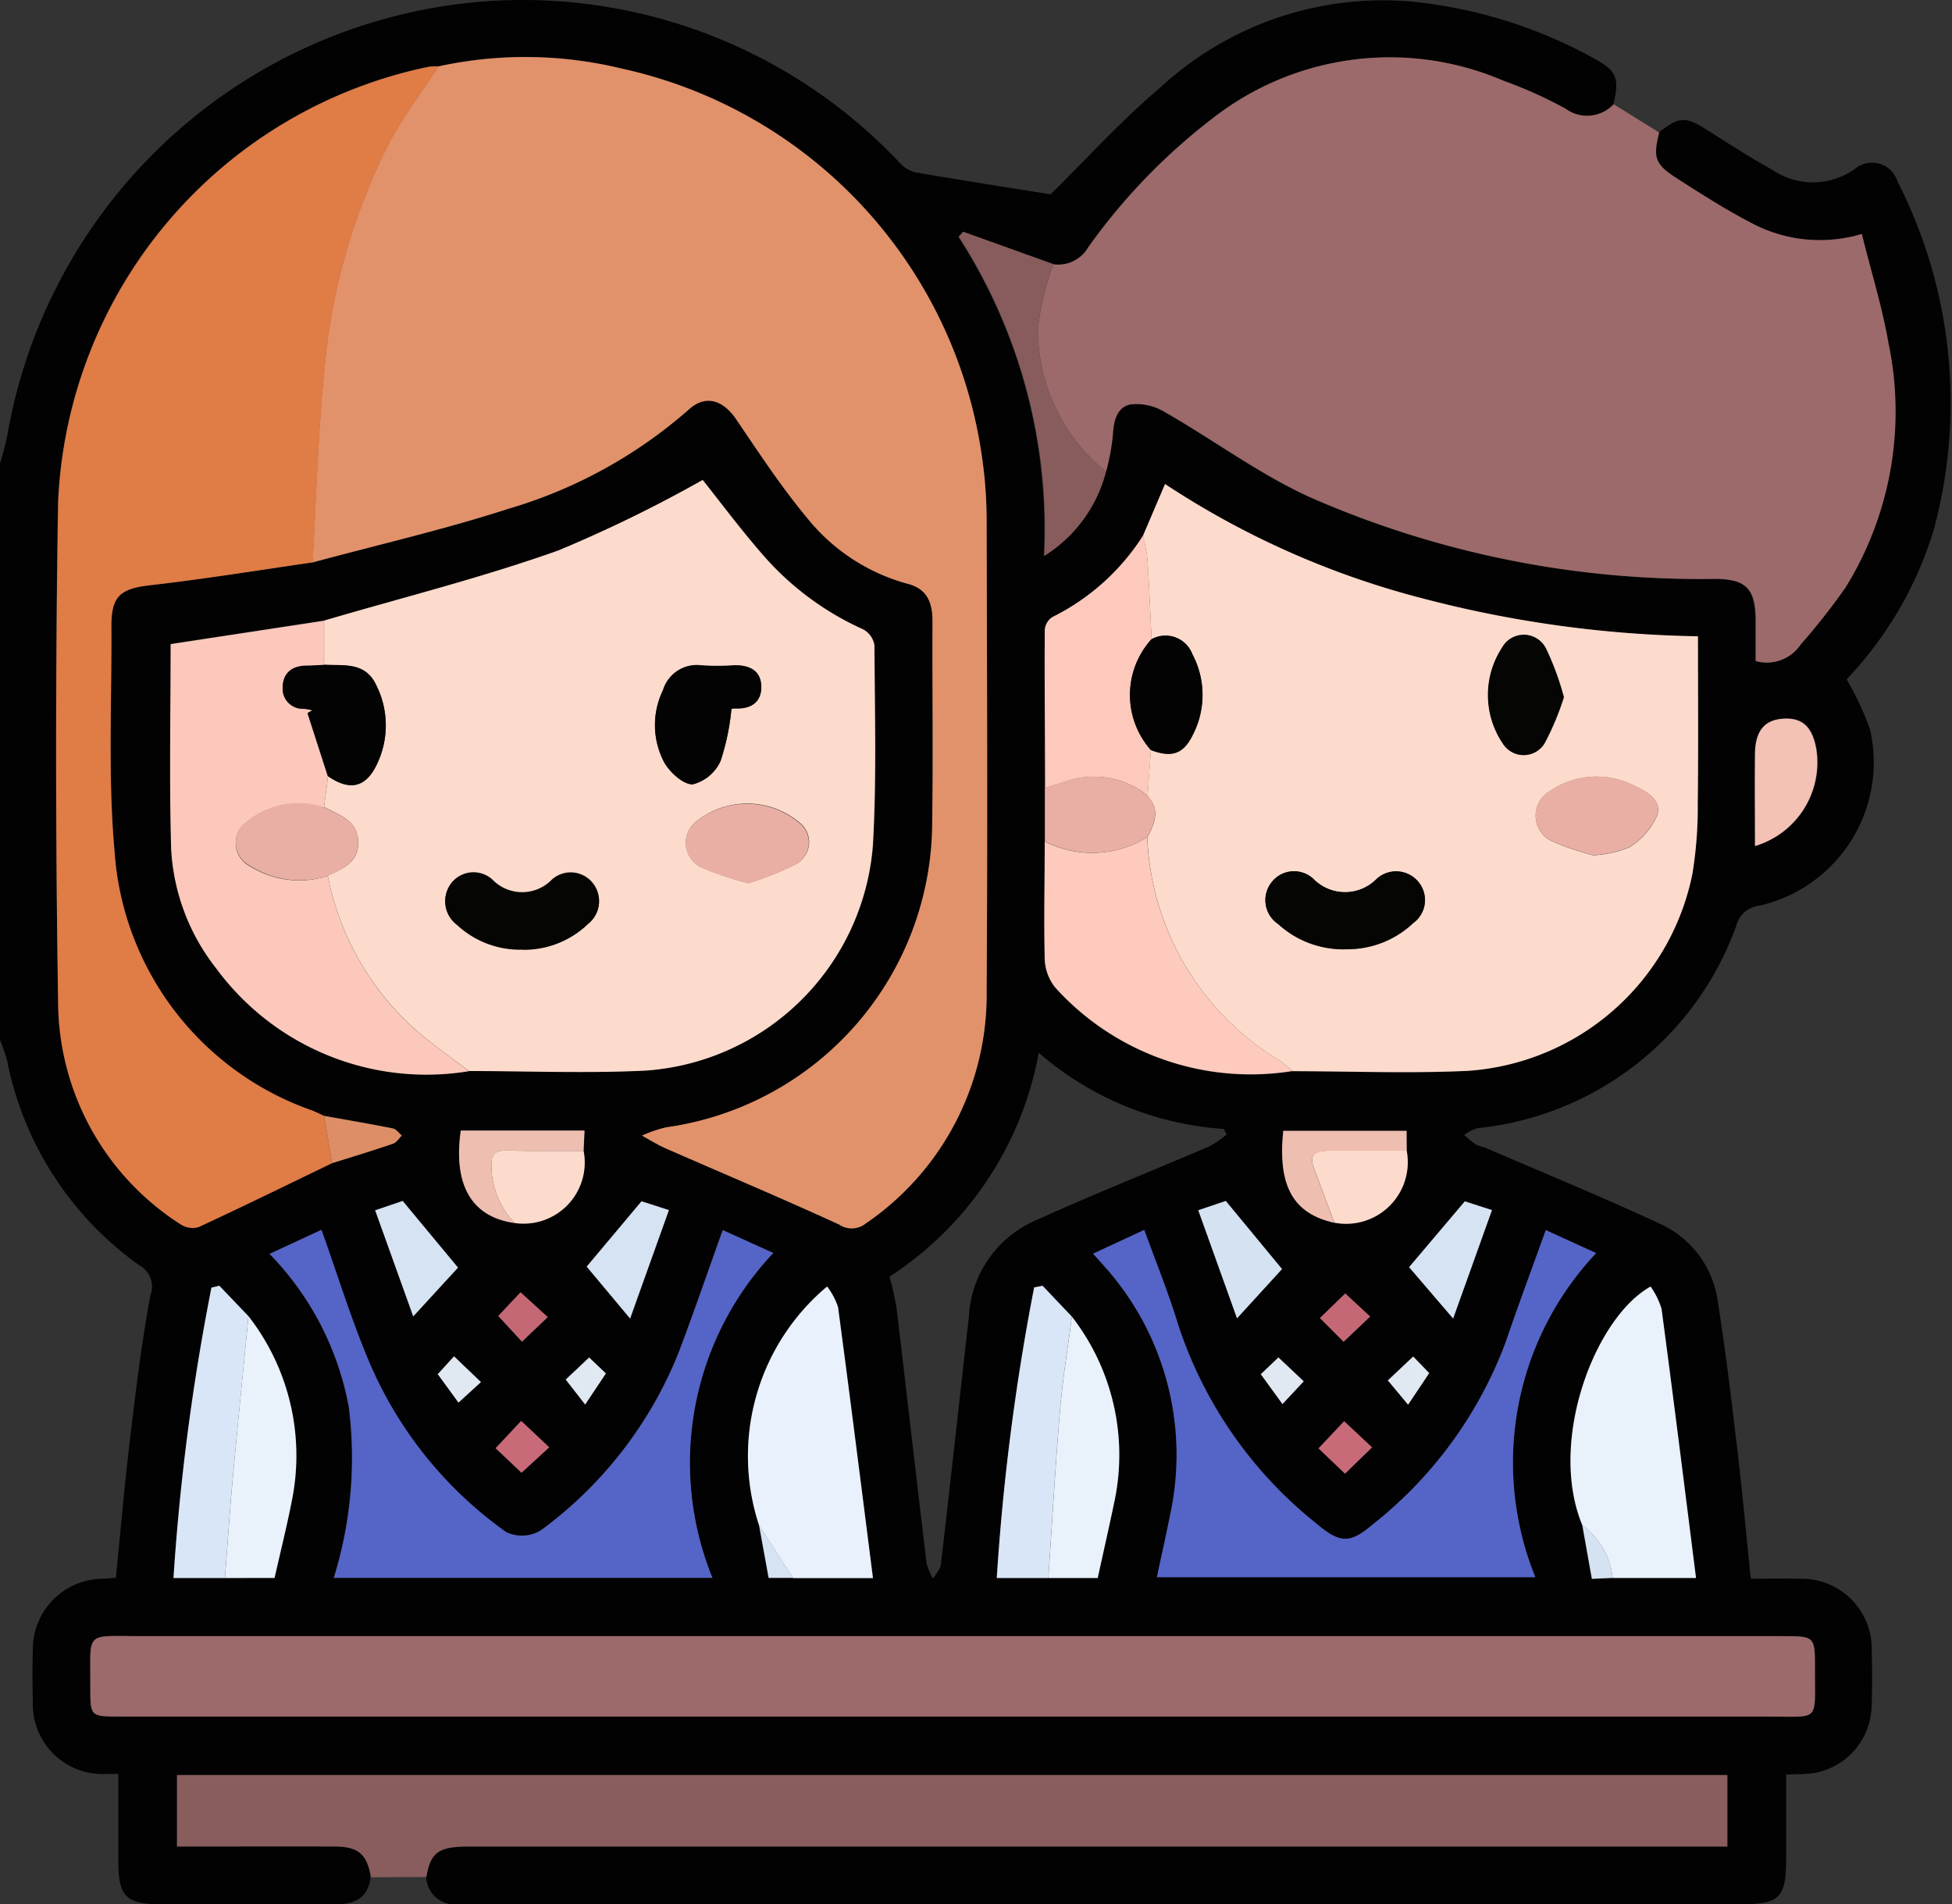 <svg id="Group_73806" data-name="Group 73806" xmlns="http://www.w3.org/2000/svg" xmlns:xlink="http://www.w3.org/1999/xlink" width="44.321" height="43.244" viewBox="0 0 44.321 43.244">
  <rect x="0" y="0" width="44.321" height="43.244" fill="#333333" stroke="none"/>
  <defs>
    <clipPath id="clip-path">
      <rect id="Rectangle_9293" data-name="Rectangle 9293" width="44.321" height="43.244" fill="none"/>
    </clipPath>
  </defs>
  <g id="Group_73691" data-name="Group 73691" clip-path="url(#clip-path)">
    <path id="Path_90119" data-name="Path 90119" d="M0,23.62v-13.1a6.115,6.115,0,0,0,.167-.638A11.922,11.922,0,0,1,10.91.039,11.757,11.757,0,0,1,20.431,3.7a.715.715,0,0,0,.349.213c1.028.178,2.058.338,3.074.5.794-.78,1.6-1.672,2.507-2.44A7.448,7.448,0,0,1,32,.031a10.746,10.746,0,0,1,4.177,1.287c.529.287.6.451.457,1.047a.828.828,0,0,1-1.1.1,10.144,10.144,0,0,0-1.414-.635,6.53,6.53,0,0,0-6.608.869,13.666,13.666,0,0,0-2.807,2.913.788.788,0,0,1-.8.389l-2.046-.734-.1.113a12.253,12.253,0,0,1,1.939,7.249,3.194,3.194,0,0,0,1.405-1.919,5.467,5.467,0,0,0,.151-.8c.015-.329.078-.663.41-.728a1.253,1.253,0,0,1,.784.181c1.1.629,2.127,1.4,3.269,1.921a22.017,22.017,0,0,0,9.205,1.862c.717,0,.926.22.932.937,0,.322,0,.644,0,.929a.926.926,0,0,0,1.021-.378,14.723,14.723,0,0,0,1.015-1.29,7.584,7.584,0,0,0,.979-5.538c-.145-.844-.4-1.669-.607-2.492a3.314,3.314,0,0,1-2.529-.261c-.575-.3-1.121-.65-1.667-1-.5-.323-.55-.475-.405-1.042.475-.372.609-.371,1.114-.05.485.309.971.62,1.474.9a1.636,1.636,0,0,0,1.868-.026.606.606,0,0,1,.967.286,11.056,11.056,0,0,1,.823,7.907,8.487,8.487,0,0,1-1.979,3.4,6.637,6.637,0,0,1,.529,1.128,3.337,3.337,0,0,1-2.52,4.014.607.607,0,0,0-.518.465,6.993,6.993,0,0,1-5.874,4.586.94.94,0,0,0-.3.155,2.9,2.9,0,0,0,.268.218,1.353,1.353,0,0,0,.2.066c1.331.574,2.672,1.125,3.986,1.736a2.275,2.275,0,0,1,1.307,1.78c.177,1.126.313,2.259.446,3.391.113.955.2,1.913.3,2.886.4,0,.774-.01,1.147,0a1.591,1.591,0,0,1,1.6,1.6c.01.448.014.9-.005,1.343a1.577,1.577,0,0,1-1.3,1.468c-.2.031-.4.025-.639.038,0,.65,0,1.281,0,1.913,0,.883-.146,1.029-1.032,1.029H10.719c-.1,0-.2,0-.3,0a.648.648,0,0,1-.741-.616c.091-.552.278-.691.94-.691h28.6V40.312H4.016v1.622H4.5c1.039,0,2.077,0,3.116,0,.523,0,.72.181.8.7-.06.467-.358.613-.789.611-1.327-.006-2.654,0-3.981,0-.783,0-.959-.179-.959-.972,0-.658,0-1.317,0-1.987-.135,0-.206,0-.277,0A1.583,1.583,0,0,1,.746,38.636c-.011-.39-.013-.781,0-1.171a1.6,1.6,0,0,1,1.585-1.612c.1-.006.2-.014.3-.021.105-1.051.194-2.085.317-3.115.132-1.1.262-2.21.468-3.3a.554.554,0,0,0-.255-.684,7.475,7.475,0,0,1-3-4.649A3.823,3.823,0,0,0,0,23.62m11.685,4.154a1.388,1.388,0,0,0,1.566-1.637c.007-.151.014-.3.021-.459h-2.81c-.173,1.245.253,1.963,1.223,2.1M30.3,27.767a1.4,1.4,0,0,0,1.642-1.632v-.456h-2.8c-.13,1.253.226,1.88,1.161,2.088M24.339,29.9l-.665-.7-.191.036a51.835,51.835,0,0,0-.849,6.6h2.291c.13-.592.261-1.168.381-1.745a5.122,5.122,0,0,0-.967-4.189M5.108,35.836H6.233c.134-.6.281-1.18.4-1.77a5.155,5.155,0,0,0-.987-4.174L4.98,29.2l-.178.043a51.154,51.154,0,0,0-.862,6.594ZM23.724,17.9q0,.608,0,1.216c0,.892-.026,1.785,0,2.677a1.087,1.087,0,0,0,.243.643,5.98,5.98,0,0,0,5.38,1.892c1.325,0,2.652.054,3.973-.007a5.591,5.591,0,0,0,5.106-4.476,9.348,9.348,0,0,0,.121-1.593c.017-1.253.005-2.506.005-3.8a26.254,26.254,0,0,1-6.3-.873,19.376,19.376,0,0,1-5.8-2.585l-.5,1.172a5.149,5.149,0,0,1-2.059,1.849.387.387,0,0,0-.172.292c-.007,1.2,0,2.393.007,3.59M17.234,34.634l.218,1.2h2.369c-.265-2.076-.52-4.115-.793-6.152a1.582,1.582,0,0,0-.248-.468,5.022,5.022,0,0,0-1.547,5.417m18.692,0,.218,1.223.472-.021h1.893c-.261-2.064-.513-4.089-.783-6.113a1.79,1.79,0,0,0-.248-.505c-1.264.7-2.337,3.518-1.552,5.416M7.361,25.343c-.09-.041-.179-.085-.271-.123A6.716,6.716,0,0,1,2.6,19.327c-.151-1.692-.059-3.405-.071-5.109,0-.693.207-.851.9-.929,1.228-.14,2.448-.341,3.672-.516,1.483-.4,2.985-.744,4.445-1.218A10.8,10.8,0,0,0,15.64,9.3c.373-.345.775-.221,1.078.225.517.761,1.024,1.536,1.612,2.241a4.4,4.4,0,0,0,2.282,1.493c.448.117.564.436.562.852-.005,1.517.016,3.034-.007,4.551a7.008,7.008,0,0,1-6.039,6.94,3.028,3.028,0,0,0-.55.188c.176.1.346.206.529.286,1.315.577,2.64,1.135,3.945,1.733a.51.51,0,0,0,.608-.025A6.284,6.284,0,0,0,22.4,22.5c.026-3.539.011-7.079,0-10.618a10.048,10.048,0,0,0-.1-1.468,10.54,10.54,0,0,0-8.19-8.86,9.261,9.261,0,0,0-4.155-.049,1.342,1.342,0,0,0-.215.006,10.564,10.564,0,0,0-8.425,9.911C1.253,15.21,1.26,19,1.32,22.78A6.02,6.02,0,0,0,4.1,27.8a.5.5,0,0,0,.408.063c1.016-.471,2.022-.965,3.031-1.452.464-.146.929-.287,1.39-.444.076-.026.13-.12.193-.183-.067-.056-.127-.146-.2-.161-.519-.1-1.04-.192-1.561-.285m0-11.248-3.481.531c0,1.546-.033,3.1.012,4.653a4.788,4.788,0,0,0,1.021,2.709,5.927,5.927,0,0,0,5.739,2.337c1.339,0,2.681.056,4.017-.01a5.562,5.562,0,0,0,5.155-5.108c.088-1.512.043-3.031.036-4.547a.5.5,0,0,0-.257-.364,6.587,6.587,0,0,1-2.3-1.719c-.49-.563-.936-1.163-1.343-1.674a30.742,30.742,0,0,1-3.274,1.6c-1.742.621-3.545,1.071-5.322,1.594M21.594,38.979q9.282,0,18.565,0c1.183,0,1.046.136,1.051-1.074,0-.751,0-.751-.741-.751q-18.63,0-37.259,0c-1.31,0-1.151-.134-1.158,1.153,0,.672,0,.672.674.672H21.594m-5.423-3.146a6.941,6.941,0,0,1,1.382-7.378l-1.147-.519c-.348.969-.664,1.9-1.013,2.811a9.284,9.284,0,0,1-3.122,4.011.835.835,0,0,1-.781.037,9.1,9.1,0,0,1-3.076-3.781c-.426-.988-.74-2.025-1.12-3.084l-1.178.546a6.712,6.712,0,0,1,1.8,3.478,9.189,9.189,0,0,1-.341,3.879Zm8.649-7.364c.094.106.151.168.206.232a6.411,6.411,0,0,1,1.544,5.7c-.094.471-.2.939-.3,1.416H34.86a6.931,6.931,0,0,1,1.381-7.359L35.1,27.935c-.315.878-.628,1.713-.915,2.558a9.506,9.506,0,0,1-3.026,4.136c-.5.427-.735.42-1.25-.015a9.591,9.591,0,0,1-3.163-4.551c-.216-.71-.5-1.4-.762-2.132l-1.16.538m-1.24-4.558a7.692,7.692,0,0,1-3.387,5.081,7.211,7.211,0,0,1,.159.71c.231,1.935.451,3.872.683,5.807a1.316,1.316,0,0,0,.147.341c.061-.107.164-.209.177-.321.219-1.879.424-3.759.637-5.638a2.516,2.516,0,0,1,1.464-2.152c1.318-.6,2.667-1.136,4-1.707a2.32,2.32,0,0,0,.387-.268l-.063-.126a7.126,7.126,0,0,1-4.2-1.727m16.266-4.7a1.982,1.982,0,0,0,1.4-2.175c-.085-.524-.308-.74-.74-.719s-.648.267-.656.793c-.011.691,0,1.383,0,2.1M9.383,29.9,10.4,28.788,9.143,27.274l-.625.213L9.383,29.9m3.939-1.133.985,1.178.881-2.463-.622-.2-1.244,1.482m13.885-1.279.88,2.455,1.022-1.119-1.277-1.547-.625.211m6.05-.2-1.264,1.493,1,1.167.882-2.463-.619-.2m-2.719,6.183.616-.6-.634-.593-.581.616.6.574M11.251,32.89l.59.559.629-.577-.636-.6-.583.622m1.187-2.98-.617-.563-.506.538.539.583.585-.558m18.67-.01-.565-.524-.576.558.539.538.6-.571M9.94,31.207l.47.646.51-.466-.611-.585-.369.405m19.087-.38-.4.38.492.678.483-.516-.574-.542m-15.653,0-.53.5.441.567.471-.706-.383-.365m18.713-.019-.575.542.459.552.48-.718-.364-.376" transform="translate(0 0)" fill="#030203"/>
    <path id="Path_90120" data-name="Path 90120" d="M216.852,12.411l1.036.645c-.145.568-.1.719.405,1.042.546.35,1.092.7,1.667,1a3.314,3.314,0,0,0,2.529.261c.2.823.462,1.648.607,2.492a7.584,7.584,0,0,1-.979,5.538,14.725,14.725,0,0,1-1.015,1.29.925.925,0,0,1-1.021.378c0-.285,0-.607,0-.929-.007-.717-.216-.933-.932-.937a22.015,22.015,0,0,1-9.205-1.862c-1.142-.525-2.172-1.292-3.269-1.921a1.253,1.253,0,0,0-.784-.181c-.332.065-.395.4-.41.728a5.465,5.465,0,0,1-.151.8,4.149,4.149,0,0,1-1.551-3.238,6.3,6.3,0,0,1,.349-1.471.788.788,0,0,0,.8-.389,13.668,13.668,0,0,1,2.807-2.913,6.529,6.529,0,0,1,6.608-.869,10.17,10.17,0,0,1,1.414.635.828.828,0,0,0,1.1-.1" transform="translate(-180.214 -10.045)" fill="#9c6a6a"/>
    <path id="Path_90121" data-name="Path 90121" d="M64.251,11.42a9.261,9.261,0,0,1,4.155.049,10.54,10.54,0,0,1,8.19,8.86,10.032,10.032,0,0,1,.1,1.468c.009,3.539.024,7.079,0,10.618a6.283,6.283,0,0,1-2.743,5.28.51.51,0,0,1-.608.025c-1.306-.6-2.63-1.156-3.945-1.733-.183-.08-.353-.19-.529-.286a3.049,3.049,0,0,1,.55-.188,7.008,7.008,0,0,0,6.039-6.94c.023-1.516,0-3.034.007-4.551,0-.417-.114-.735-.562-.852a4.4,4.4,0,0,1-2.282-1.492c-.587-.705-1.095-1.48-1.612-2.241-.3-.446-.7-.57-1.078-.225a10.8,10.8,0,0,1-4.1,2.255c-1.46.473-2.962.817-4.445,1.218.086-1.461.122-2.927.269-4.382a14.077,14.077,0,0,1,1.453-5.11c.322-.62.754-1.183,1.136-1.772" transform="translate(-54.294 -9.912)" fill="#e2926a"/>
    <path id="Path_90122" data-name="Path 90122" d="M63.627,97.456c1.777-.523,3.58-.973,5.322-1.594a30.774,30.774,0,0,0,3.274-1.6c.407.511.854,1.112,1.343,1.674a6.587,6.587,0,0,0,2.3,1.719.5.5,0,0,1,.257.365c.006,1.516.052,3.036-.036,4.547a5.562,5.562,0,0,1-5.155,5.108c-1.336.066-2.678.011-4.017.01-.428-.33-.88-.635-1.28-1a6.3,6.3,0,0,1-1.923-3.435c.333-.162.7-.3.691-.765s-.379-.589-.7-.76l-.076-.037.091-.7c.491.338.856.261,1.108-.269a2.03,2.03,0,0,0-.01-1.791c-.248-.543-.74-.447-1.188-.471q0-.5,0-1.008m4.513,7.473a2.1,2.1,0,0,0,1.484-.588.653.653,0,0,0,.1-.925.639.639,0,0,0-.923-.075.94.94,0,0,1-1.353,0,.638.638,0,0,0-.923.07.669.669,0,0,0,.124.955,2.1,2.1,0,0,0,1.494.56m4.735-5.462a.365.365,0,0,1,.093-.012c.343.016.587-.137.584-.484,0-.374-.272-.505-.626-.492a5.647,5.647,0,0,1-.735,0,.8.8,0,0,0-.87.561,1.812,1.812,0,0,0,.022,1.63c.128.233.432.514.651.51a.951.951,0,0,0,.634-.531,5.342,5.342,0,0,0,.246-1.178m.393,3.956a7.358,7.358,0,0,0,1.05-.42.567.567,0,0,0,.082-.971A1.845,1.845,0,0,0,72.1,102a.618.618,0,0,0,.109,1.067,7.424,7.424,0,0,0,1.062.353" transform="translate(-56.269 -83.362)" fill="#fddbcc"/>
    <path id="Path_90123" data-name="Path 90123" d="M224.4,96.231l.5-1.172a19.375,19.375,0,0,0,5.8,2.585,26.255,26.255,0,0,0,6.3.873c0,1.291.011,2.544-.005,3.8a9.36,9.36,0,0,1-.121,1.593,5.591,5.591,0,0,1-5.107,4.476c-1.322.061-2.649.009-3.973.007a3.09,3.09,0,0,0-.29-.239,6.214,6.214,0,0,1-3.007-5.067c.162-.314.305-.629.005-.946q.037-.519.075-1.039c.471.178.739.1.956-.347a1.971,1.971,0,0,0-.011-1.829.652.652,0,0,0-.928-.339c-.03-.609-.055-1.218-.095-1.827a4.073,4.073,0,0,0-.1-.525m4.611,9.391a2.173,2.173,0,0,0,1.526-.594.643.643,0,0,0,.1-.954.655.655,0,0,0-.926-.051,1.006,1.006,0,0,1-1.437.007.644.644,0,0,0-.952.073.652.652,0,0,0,.151.95,2.182,2.182,0,0,0,1.536.57m5.613-2.137a2.451,2.451,0,0,0,.821-.181,1.585,1.585,0,0,0,.635-.73c.107-.351-.257-.544-.545-.678a1.873,1.873,0,0,0-1.889.129.641.641,0,0,0,.023,1.131,5.733,5.733,0,0,0,.955.329m-.664-3.593a6.338,6.338,0,0,0-.4-1.09.56.56,0,0,0-.994-.034,1.965,1.965,0,0,0,.014,2.185.554.554,0,0,0,.946-.014,6.254,6.254,0,0,0,.437-1.047" transform="translate(-198.447 -84.067)" fill="#fddbcc"/>
    <path id="Path_90124" data-name="Path 90124" d="M19.687,13.039c-.382.589-.814,1.151-1.136,1.772A14.078,14.078,0,0,0,17.1,19.92c-.148,1.455-.184,2.921-.269,4.382-1.224.175-2.444.376-3.672.516-.69.079-.9.236-.9.929.011,1.7-.08,3.417.071,5.109A6.716,6.716,0,0,0,16.82,36.75c.092.038.181.082.271.123l.179,1.073c-1.009.487-2.015.981-3.031,1.452a.494.494,0,0,1-.408-.063A6.02,6.02,0,0,1,11.05,34.31q-.09-5.676,0-11.354a10.564,10.564,0,0,1,8.425-9.911,1.356,1.356,0,0,1,.215-.006" transform="translate(-9.73 -11.53)" fill="#e07c46"/>
    <path id="Path_90125" data-name="Path 90125" d="M37.269,323.1H18.4c-.674,0-.678,0-.674-.672.007-1.287-.152-1.153,1.158-1.153q18.63,0,37.259,0c.741,0,.744,0,.741.751-.006,1.21.132,1.074-1.051,1.074q-9.282,0-18.565,0" transform="translate(-15.675 -284.117)" fill="#9c6a6a"/>
    <path id="Path_90126" data-name="Path 90126" d="M40.393,350.926l-1.251.007c-.084-.516-.281-.694-.8-.7-1.039-.005-2.077,0-3.116,0h-.487v-1.622h35.2v1.622h-28.6c-.663,0-.85.139-.94.691" transform="translate(-30.718 -308.3)" fill="#895d5d"/>
    <path id="Path_90127" data-name="Path 90127" d="M37,127.68a6.3,6.3,0,0,0,1.923,3.435c.4.362.852.666,1.28,1a5.927,5.927,0,0,1-5.739-2.337,4.788,4.788,0,0,1-1.021-2.709c-.045-1.552-.012-3.107-.012-4.653l3.482-.531v1.009c-.129.006-.258.017-.387.017-.323,0-.539.153-.55.476a.456.456,0,0,0,.482.5,1.655,1.655,0,0,1,.194.036l-.113.065.465,1.441-.091.7a1.853,1.853,0,0,0-1.746.322.586.586,0,0,0,.059,1.006A2.107,2.107,0,0,0,37,127.68" transform="translate(-29.557 -107.788)" fill="#fcc8bc"/>
    <path id="Path_90128" data-name="Path 90128" d="M62.958,249.441H54.367a9.187,9.187,0,0,0,.341-3.879,6.712,6.712,0,0,0-1.8-3.478l1.178-.546c.38,1.059.695,2.1,1.12,3.084a9.1,9.1,0,0,0,3.076,3.781.836.836,0,0,0,.781-.037,9.284,9.284,0,0,0,3.122-4.011c.348-.915.665-1.843,1.013-2.811l1.147.519a6.941,6.941,0,0,0-1.382,7.378" transform="translate(-46.786 -213.608)" fill="#5564c7"/>
    <path id="Path_90129" data-name="Path 90129" d="M214.645,242.081l1.16-.538c.264.731.546,1.421.762,2.132a9.592,9.592,0,0,0,3.163,4.551c.514.435.749.443,1.25.016a9.505,9.505,0,0,0,3.026-4.136c.288-.844.6-1.68.915-2.558l1.144.522a6.931,6.931,0,0,0-1.381,7.359h-8.592c.1-.478.208-.946.3-1.416a6.411,6.411,0,0,0-1.544-5.7c-.055-.064-.112-.126-.206-.232" transform="translate(-189.824 -213.612)" fill="#5564c7"/>
    <path id="Path_90130" data-name="Path 90130" d="M207.386,164.455a6.215,6.215,0,0,0,3.007,5.067,3.088,3.088,0,0,1,.29.239,5.981,5.981,0,0,1-5.38-1.892,1.087,1.087,0,0,1-.243-.643c-.022-.892,0-1.785,0-2.677a2.381,2.381,0,0,0,2.323-.094" transform="translate(-181.339 -145.438)" fill="#fdcabd"/>
    <path id="Path_90131" data-name="Path 90131" d="M308.634,258.089c-.785-1.9.287-4.715,1.552-5.416a1.787,1.787,0,0,1,.248.505c.27,2.023.522,4.049.783,6.113h-1.893a1.733,1.733,0,0,0-.69-1.2" transform="translate(-272.708 -223.455)" fill="#e9f1fb"/>
    <path id="Path_90132" data-name="Path 90132" d="M147.222,258.079a5.022,5.022,0,0,1,1.547-5.417,1.578,1.578,0,0,1,.248.469c.273,2.037.528,4.075.793,6.152h-1.816l-.771-1.2" transform="translate(-129.989 -223.445)" fill="#e9f1fc"/>
    <path id="Path_90133" data-name="Path 90133" d="M207.5,110.064l-.075,1.039a1.931,1.931,0,0,0-1.847-.326c-.16.051-.321.1-.482.15,0-1.2-.014-2.393-.007-3.59a.387.387,0,0,1,.172-.292,5.149,5.149,0,0,0,2.059-1.849,4.087,4.087,0,0,1,.1.525c.04.608.065,1.218.095,1.827a1.884,1.884,0,0,0-.016,2.515" transform="translate(-181.367 -93.032)" fill="#fcc9bc"/>
    <path id="Path_90134" data-name="Path 90134" d="M35.235,259.143H34.067a51.129,51.129,0,0,1,.862-6.594l.178-.044.662.693c-.12,1.239-.246,2.478-.36,3.718-.068.741-.117,1.484-.174,2.227" transform="translate(-30.128 -223.307)" fill="#d9e6f7"/>
    <path id="Path_90135" data-name="Path 90135" d="M196.9,259.16h-1.17a51.856,51.856,0,0,1,.849-6.6l.191-.036.665.7c-.092.707-.21,1.412-.269,2.122-.107,1.269-.179,2.542-.265,3.813" transform="translate(-173.098 -223.324)" fill="#d9e6f7"/>
    <path id="Path_90136" data-name="Path 90136" d="M205.854,264.521c.087-1.271.158-2.543.265-3.813.06-.71.178-1.415.269-2.122a5.122,5.122,0,0,1,.967,4.189c-.12.578-.252,1.153-.381,1.746Z" transform="translate(-182.05 -228.685)" fill="#e9f1fb"/>
    <path id="Path_90137" data-name="Path 90137" d="M44.171,264.442c.057-.742.106-1.485.174-2.227.113-1.24.239-2.479.36-3.718a5.154,5.154,0,0,1,.987,4.174c-.114.591-.261,1.175-.395,1.77Z" transform="translate(-39.063 -228.606)" fill="#e9f1fb"/>
    <path id="Path_90138" data-name="Path 90138" d="M190.41,46.248a6.3,6.3,0,0,0-.349,1.471,4.149,4.149,0,0,0,1.551,3.238,3.194,3.194,0,0,1-1.405,1.919,12.252,12.252,0,0,0-1.939-7.249l.1-.113,2.046.734" transform="translate(-166.497 -40.251)" fill="#885c5c"/>
    <path id="Path_90139" data-name="Path 90139" d="M205.163,152.8c.161-.05.322-.1.482-.15a1.931,1.931,0,0,1,1.847.326c.3.317.156.632-.005.946a2.382,2.382,0,0,1-2.323.094q0-.608,0-1.216" transform="translate(-181.439 -134.907)" fill="#e9afa5"/>
    <path id="Path_90140" data-name="Path 90140" d="M344.572,144.014c0-.719-.008-1.41,0-2.1.008-.525.224-.771.656-.793s.655.2.74.719a1.981,1.981,0,0,1-1.4,2.175" transform="translate(-304.725 -124.8)" fill="#f3c2b5"/>
    <path id="Path_90141" data-name="Path 90141" d="M259.792,225.987a1.4,1.4,0,0,1-1.642,1.632c-.154-.41-.305-.821-.462-1.23-.13-.34.054-.407.335-.405.59,0,1.18,0,1.77,0" transform="translate(-227.852 -199.852)" fill="#fddbcc"/>
    <path id="Path_90142" data-name="Path 90142" d="M98.582,225.968a1.388,1.388,0,0,1-1.566,1.637,1.887,1.887,0,0,1-.527-1.322c0-.244.092-.328.33-.323.588.012,1.175.006,1.763.008" transform="translate(-85.331 -199.831)" fill="#fddbcc"/>
    <path id="Path_90143" data-name="Path 90143" d="M92.979,222.517c-.588,0-1.175,0-1.763-.008-.238,0-.325.079-.33.323a1.887,1.887,0,0,0,.527,1.322c-.969-.134-1.4-.851-1.223-2.1H93c-.007.157-.014.308-.021.459" transform="translate(-79.728 -196.38)" fill="#eebeb1"/>
    <path id="Path_90144" data-name="Path 90144" d="M254.58,222.527c-.59,0-1.18,0-1.77,0-.281,0-.465.065-.335.405.157.409.308.82.462,1.23-.935-.207-1.29-.835-1.161-2.088h2.8Z" transform="translate(-222.64 -196.392)" fill="#eebeb1"/>
    <path id="Path_90145" data-name="Path 90145" d="M74.53,238.484l-.865-2.409.625-.213,1.256,1.514-1.016,1.107" transform="translate(-65.147 -208.589)" fill="#d6e3f3"/>
    <path id="Path_90146" data-name="Path 90146" d="M115.207,237.4l1.244-1.482.622.2-.881,2.463-.985-1.178" transform="translate(-101.885 -208.637)" fill="#d6e3f3"/>
    <path id="Path_90147" data-name="Path 90147" d="M235.279,236.065l.625-.211,1.277,1.547-1.022,1.119-.88-2.455" transform="translate(-208.072 -208.581)" fill="#d5e2f2"/>
    <path id="Path_90148" data-name="Path 90148" d="M277.937,235.924l.619.2-.882,2.463-1-1.167,1.264-1.493" transform="translate(-244.68 -208.643)" fill="#d6e3f3"/>
    <path id="Path_90149" data-name="Path 90149" d="M63.84,220.231l-.179-1.073c.521.093,1.043.181,1.561.285.075.015.135.105.2.161-.064.063-.117.157-.193.183-.46.157-.926.3-1.39.444" transform="translate(-56.3 -193.815)" fill="#dd8e67"/>
    <path id="Path_90150" data-name="Path 90150" d="M259.505,280.3l-.6-.574.581-.616.634.593-.616.6" transform="translate(-228.967 -246.833)" fill="#c96a79"/>
    <path id="Path_90151" data-name="Path 90151" d="M97.293,279.671l.583-.622.636.6-.629.577-.59-.559" transform="translate(-86.042 -246.781)" fill="#c96a79"/>
    <path id="Path_90152" data-name="Path 90152" d="M98.96,254.347l-.585.558-.539-.583.506-.538.617.563" transform="translate(-86.523 -224.437)" fill="#c56876"/>
    <path id="Path_90153" data-name="Path 90153" d="M260.287,254.556l-.6.571-.539-.538.576-.558.565.524" transform="translate(-229.179 -224.657)" fill="#c56876"/>
    <path id="Path_90154" data-name="Path 90154" d="M85.958,266.776l.369-.405.611.585-.51.466-.47-.646" transform="translate(-76.018 -235.569)" fill="#e0e8f2"/>
    <path id="Path_90155" data-name="Path 90155" d="M247.959,266.593l.574.542-.483.516-.492-.678.4-.38" transform="translate(-218.931 -235.765)" fill="#e0e8f2"/>
    <path id="Path_90156" data-name="Path 90156" d="M111.605,266.581l.383.365-.471.706-.441-.567.53-.5" transform="translate(-98.231 -235.755)" fill="#e0e8f2"/>
    <path id="Path_90157" data-name="Path 90157" d="M149.034,299.506l.771,1.2h-.553l-.218-1.2" transform="translate(-131.8 -264.872)" fill="#d6e3f3"/>
    <path id="Path_90158" data-name="Path 90158" d="M273.083,266.418l.364.376-.48.718-.459-.552.575-.542" transform="translate(-240.996 -235.611)" fill="#e0e8f2"/>
    <path id="Path_90159" data-name="Path 90159" d="M310.679,299.509a1.733,1.733,0,0,1,.69,1.2l-.472.021-.218-1.223" transform="translate(-274.753 -264.875)" fill="#d5e2f2"/>
    <path id="Path_90160" data-name="Path 90160" d="M89.153,173.143a2.1,2.1,0,0,1-1.494-.56.669.669,0,0,1-.124-.955.638.638,0,0,1,.923-.07.94.94,0,0,0,1.353,0,.639.639,0,0,1,.923.075.653.653,0,0,1-.1.925,2.094,2.094,0,0,1-1.483.588" transform="translate(-77.281 -151.576)" fill="#050504"/>
    <path id="Path_90161" data-name="Path 90161" d="M130.328,131.651a5.342,5.342,0,0,1-.246,1.178.951.951,0,0,1-.634.531c-.219,0-.523-.277-.651-.51a1.812,1.812,0,0,1-.022-1.63.8.8,0,0,1,.87-.561,5.627,5.627,0,0,0,.735,0c.353-.013.622.118.626.492,0,.347-.24.5-.584.484a.377.377,0,0,0-.093.012" transform="translate(-113.722 -115.545)" fill="#040303"/>
    <path id="Path_90162" data-name="Path 90162" d="M56.552,133.135l-.465-1.441.113-.065a1.658,1.658,0,0,0-.194-.036.456.456,0,0,1-.482-.5c.011-.323.227-.477.551-.476.129,0,.258-.011.387-.017.448.024.94-.072,1.188.471a2.03,2.03,0,0,1,.01,1.791c-.252.53-.617.607-1.108.269" transform="translate(-49.104 -115.502)" fill="#040303"/>
    <path id="Path_90163" data-name="Path 90163" d="M48.391,159.447a2.107,2.107,0,0,1-1.774-.234.586.586,0,0,1-.059-1.006,1.853,1.853,0,0,1,1.746-.322l.076.037c.323.171.7.3.7.76s-.358.6-.691.765" transform="translate(-40.946 -139.555)" fill="#e9afa5"/>
    <path id="Path_90164" data-name="Path 90164" d="M136.087,159.652a7.423,7.423,0,0,1-1.062-.353.618.618,0,0,1-.109-1.067,1.845,1.845,0,0,1,2.3.029.567.567,0,0,1-.082.971,7.358,7.358,0,0,1-1.05.42" transform="translate(-119.089 -139.59)" fill="#e9afa5"/>
    <path id="Path_90165" data-name="Path 90165" d="M250.259,172.9a2.18,2.18,0,0,1-1.536-.569.652.652,0,0,1-.151-.95.644.644,0,0,1,.952-.073,1.006,1.006,0,0,0,1.437-.007.655.655,0,0,1,.926.051.643.643,0,0,1-.1.954,2.172,2.172,0,0,1-1.526.594" transform="translate(-219.7 -151.347)" fill="#050504"/>
    <path id="Path_90166" data-name="Path 90166" d="M302.822,154.275a5.732,5.732,0,0,1-.955-.329.641.641,0,0,1-.023-1.131,1.873,1.873,0,0,1,1.889-.129c.287.134.652.327.545.678a1.585,1.585,0,0,1-.635.73,2.451,2.451,0,0,1-.821.181" transform="translate(-266.65 -134.856)" fill="#e9afa5"/>
    <path id="Path_90167" data-name="Path 90167" d="M293.9,126.071a6.256,6.256,0,0,1-.437,1.047.554.554,0,0,1-.946.014,1.965,1.965,0,0,1-.014-2.185.56.56,0,0,1,.994.034,6.339,6.339,0,0,1,.4,1.09" transform="translate(-258.395 -110.246)" fill="#050504"/>
    <path id="Path_90168" data-name="Path 90168" d="M222.335,127.514a1.884,1.884,0,0,1,.016-2.515.652.652,0,0,1,.928.339,1.97,1.97,0,0,1,.011,1.829c-.217.442-.485.525-.956.347" transform="translate(-196.207 -110.483)" fill="#040303"/>
  </g>
</svg>
